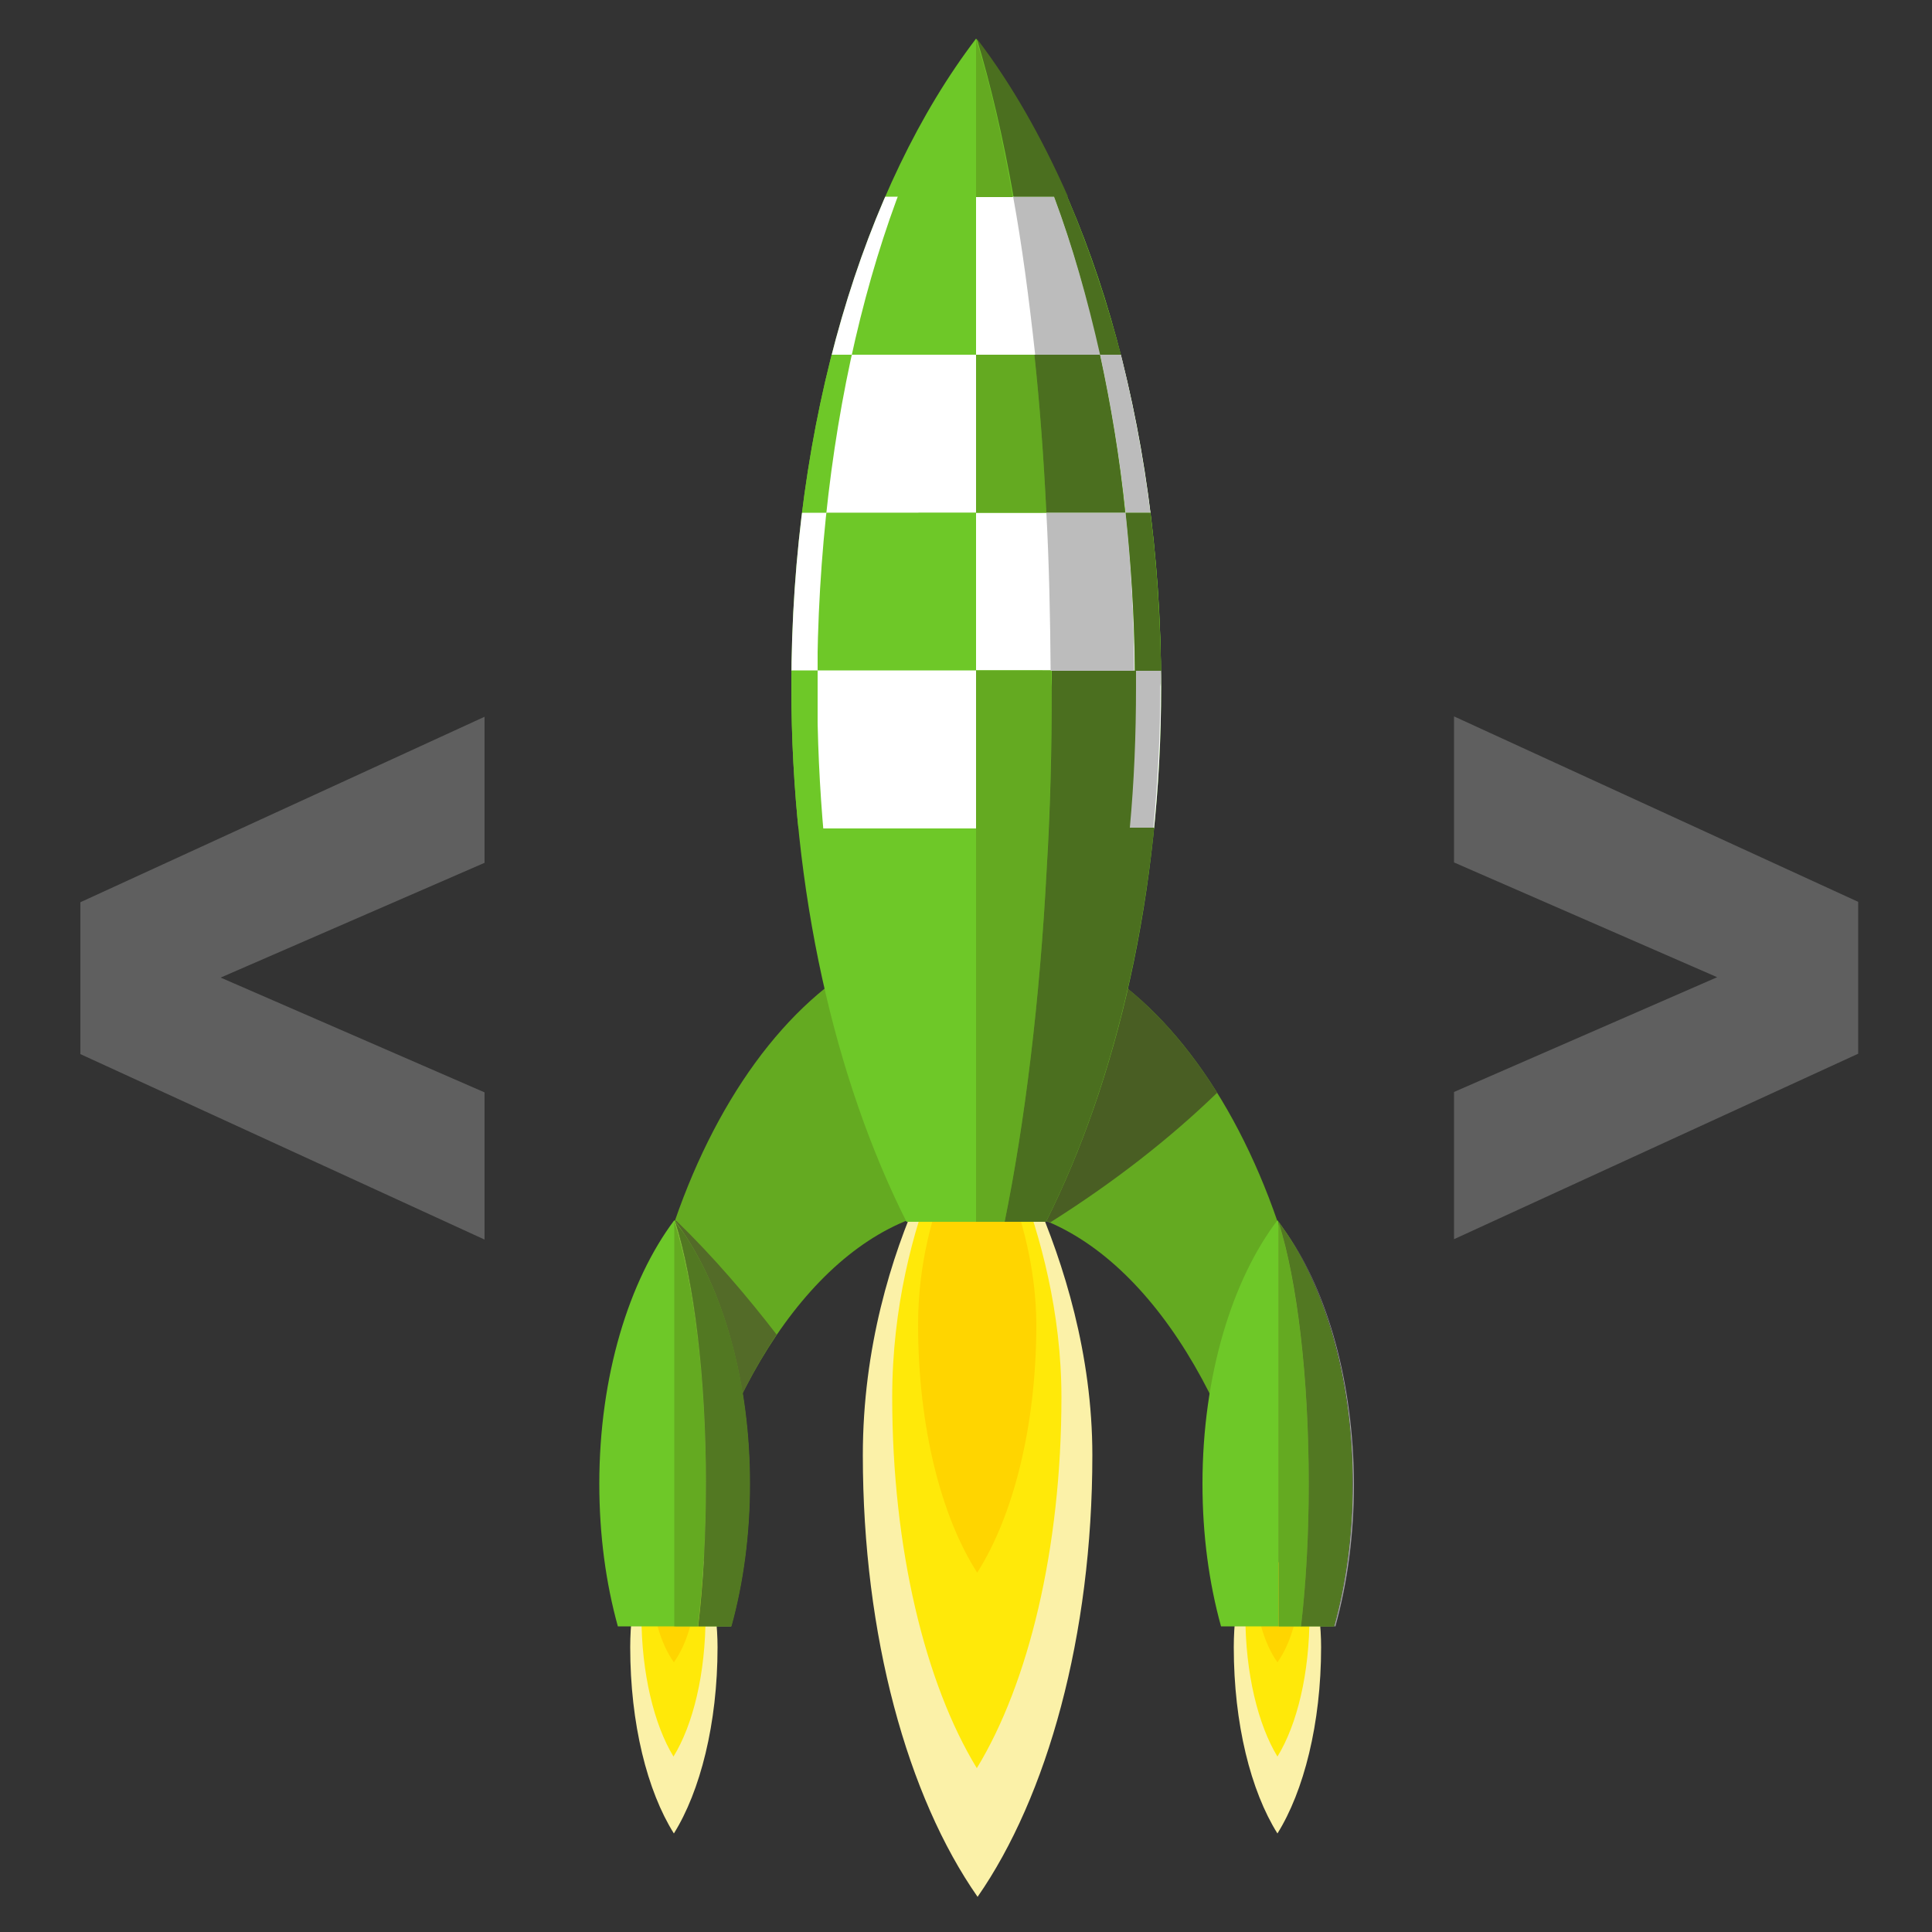 <svg xmlns="http://www.w3.org/2000/svg" xmlns:xlink="http://www.w3.org/1999/xlink" width="500" height="500"><rect width="100%" height="100%" fill="#333333" stroke="none"/><style>.K{fill:#6ec828}.L{fill:#fff}.M{fill:#64aa21}.N{fill:#7fbb36}.O{fill:#fbf1a8}.P{fill:#ffe909}.Q{fill:#ffd500}</style><path d="M57.1 253l68.3 29.7v38.1l-104.6-48v-39.3l104.6-48v37.8L57.1 253zm319.2 29.6l68.1-29.7-68.1-29.7v-37.8l104.6 48v39.3l-104.6 48v-38.1z" fill="#5f5f5f"/><use xlink:href="#B" class="O"/><use xlink:href="#C" class="P"/><use xlink:href="#D" class="Q"/><path d="M223.3 376.6c0 46.8 11.6 88.4 29.7 114.3 18-25.9 29.7-67.5 29.7-114.3 0-52.2-29.7-94.3-29.7-94.3s-29.7 38.5-29.7 94.3" class="O"/><path d="M230.9 361.6c0 39.3 8.6 74.2 21.9 96 13.3-21.8 21.9-56.7 21.9-96 0-44-21.9-79.3-21.9-79.3s-21.9 32.4-21.9 79.3" class="P"/><path d="M252.9 289.8s-15.3 21.6-15.3 53c0 26.3 5.9 49.6 15.3 64.2 9.3-14.6 15.3-37.9 15.3-64.2-.1-29.4-15.3-53-15.3-53" class="Q"/><use xlink:href="#B" x="-156.2" class="O"/><use xlink:href="#C" x="-156.3" class="P"/><use xlink:href="#D" x="-156.2" class="Q"/><path d="M252.6 312.3c31.8 0 59.5 33.1 73.1 81.3 4.9 17.8 16.8 19 16.8-3.1 0-82.7-40.3-149.6-89.9-149.6s-89.9 67-89.9 149.6c0 21.9 12 19.1 17.5.8 13.8-47.1 41.1-79 72.4-79" class="M"/><path d="M252.9 312.3a45.14 45.14 0 0118.8 4.1c-6.1-2.7-12.3-4.1-18.8-4.1m-.3-71.4" fill="#9c9b9b"/><path d="M252.6 240.9v71.3c6.5 0 12.9 1.4 19 4.1h.3c16.3-10.3 30.7-21.5 43.1-33.5-16-25.6-37.6-41.6-61.5-41.9h-.9" fill="#495e23"/><path d="M175 315.9l-.3.3c-7.5 21.6-11.8 46.4-12.1 72.9v.9c0 10.7 2.8 15.5 6.6 15.5s8.3-5.2 11.2-14.7c.7-2.4 1.4-4.8 2.3-7.2v-.1c4.9-14.4 11.1-27.4 18.3-38.1-7.7-10-16.5-20.3-26-29.5" fill="#536b28"/><defs><path id="A" d="M270.7 316.2c18.5-36.9 29.8-85.3 29.8-138.5C300.5 109 281.7 48 252.6 10c-29 38-47.8 99-47.8 167.7 0 53.2 11.3 101.7 29.8 138.5h36.1"/><path id="B" d="M319.3 426.3c0 19.8 4.4 37.2 11.3 48.2 6.8-10.9 11.3-28.4 11.3-48.2 0-22.1-11.3-39.7-11.3-39.7s-11.3 16.1-11.3 39.7"/><path id="C" d="M322.3 418.1c0 15 3.3 28.3 8.3 36.5 5.1-8.3 8.3-21.5 8.3-36.5 0-16.7-8.3-30.1-8.3-30.1s-8.3 12.3-8.3 30.1"/><path id="D" d="M330.6 390.8s-5.8 7.2-5.8 17.8c0 8.9 2.3 16.7 5.8 21.6 3.5-4.9 5.8-12.7 5.8-21.6 0-9.9-5.8-17.8-5.8-17.8"/><path id="E" d="M330.9 316.2v104.7h5.9c1.3-11.2 2-23.6 2-36.8-.1-27.7-3.1-52.4-7.9-67.9"/></defs><clipPath id="F"><use xlink:href="#A"/></clipPath><path d="M280.4 332.1c28.6-39.6 45.8-91.8 45.8-148.8 0-74-28.9-139.4-73.7-180.3-44.7 40.9-73.7 106.4-73.7 180.2 0 57.1 17.4 109.2 45.8 148.8h55.7" clip-path="url(#F)" class="K"/><defs><path id="G" d="M270.7 316.2c18.5-36.9 29.8-85.3 29.8-138.5C300.5 109 281.7 48 252.6 10c-29 38-47.8 99-47.8 167.7 0 53.2 11.3 101.7 29.8 138.5h36.1"/></defs><clipPath id="H"><use xlink:href="#G"/></clipPath><path d="M310.8 132.7h-41V91.8h41v40.9" clip-path="url(#H)" class="L"/><defs><path id="I" d="M270.7 316.2c18.5-36.9 29.8-85.3 29.8-138.5C300.5 109 281.7 48 252.6 10c-29 38-47.8 99-47.8 167.7 0 53.2 11.3 101.7 29.8 138.5h36.1"/></defs><clipPath id="J"><use xlink:href="#I"/></clipPath><path d="M310.8 173.5h-41v-40.8h41v40.8" clip-path="url(#J)" class="K"/><defs><path id="K" d="M270.7 316.2c18.5-36.9 29.8-85.3 29.8-138.5C300.5 109 281.7 48 252.6 10c-29 38-47.8 99-47.8 167.7 0 53.2 11.3 101.7 29.8 138.5h36.1"/></defs><clipPath id="L"><use xlink:href="#K"/></clipPath><path d="M310.8 214.4h-41v-40.9h41v40.9" clip-path="url(#L)" class="L"/><defs><path id="M" d="M270.7 316.2c18.5-36.9 29.8-85.3 29.8-138.5C300.5 109 281.7 48 252.6 10c-29 38-47.8 99-47.8 167.7 0 53.2 11.3 101.7 29.8 138.5h36.1"/></defs><clipPath id="N"><use xlink:href="#M"/></clipPath><path d="M196.7 50.9h41v40.9h-41z" clip-path="url(#N)" class="L"/><defs><path id="O" d="M270.7 316.2c18.5-36.9 29.8-85.3 29.8-138.5C300.5 109 281.7 48 252.6 10c-29 38-47.8 99-47.8 167.7 0 53.2 11.3 101.7 29.8 138.5h36.1"/></defs><clipPath id="P"><use xlink:href="#O"/></clipPath><path d="M196.7 91.8h41v40.9h-41z" clip-path="url(#P)" class="K"/><defs><path id="Q" d="M270.7 316.2c18.5-36.9 29.8-85.3 29.8-138.5C300.5 109 281.7 48 252.6 10c-29 38-47.8 99-47.8 167.7 0 53.2 11.3 101.7 29.8 138.5h36.1"/></defs><clipPath id="R"><use xlink:href="#Q"/></clipPath><path d="M310.8 91.8h-41V50.9h41v40.9" clip-path="url(#R)" class="K"/><defs><path id="S" d="M270.7 316.2c18.5-36.9 29.8-85.3 29.8-138.5C300.5 109 281.7 48 252.6 10c-29 38-47.8 99-47.8 167.7 0 53.2 11.3 101.7 29.8 138.5h36.1"/></defs><clipPath id="T"><use xlink:href="#S"/></clipPath><path d="M196.7 132.7h41v40.9h-41z" clip-path="url(#T)" class="L"/><defs><path id="U" d="M270.7 316.2c18.5-36.9 29.8-85.3 29.8-138.5C300.5 109 281.7 48 252.6 10c-29 38-47.8 99-47.8 167.7 0 53.2 11.3 101.7 29.8 138.5h36.1"/></defs><clipPath id="V"><use xlink:href="#U"/></clipPath><path d="M196.7 173.5h41v40.9h-41z" clip-path="url(#V)" class="K"/><defs><path id="W" d="M268.1 316.2c15.8-36.8 25.6-85.3 25.6-138.5C293.7 109 277.6 48 252.5 10c-24.9 38-41 99-41 167.7 0 53.2 9.6 101.7 25.6 138.5h31"/></defs><clipPath id="X"><use xlink:href="#W"/></clipPath><path d="M211.6 91.8h41v40.9h-41z" clip-path="url(#X)" class="L"/><defs><path id="Y" d="M268.1 316.2c15.8-36.8 25.6-85.3 25.6-138.5C293.7 109 277.6 48 252.5 10c-24.9 38-41 99-41 167.7 0 53.2 9.6 101.7 25.6 138.5h31"/></defs><clipPath id="Z"><use xlink:href="#Y"/></clipPath><path d="M211.6 132.7h41v40.9h-41z" clip-path="url(#Z)" class="K"/><defs><path id="a" d="M268.1 316.2c15.8-36.8 25.6-85.3 25.6-138.5C293.7 109 277.6 48 252.5 10c-24.9 38-41 99-41 167.7 0 53.2 9.6 101.7 25.6 138.5h31"/></defs><clipPath id="b"><use xlink:href="#a"/></clipPath><path d="M211.6 32.5h41v59.3h-41z" clip-path="url(#b)" class="K"/><defs><path id="c" d="M268.1 316.2c15.8-36.8 25.6-85.3 25.6-138.5C293.7 109 277.6 48 252.5 10c-24.9 38-41 99-41 167.7 0 53.2 9.6 101.7 25.6 138.5h31"/></defs><clipPath id="d"><use xlink:href="#c"/></clipPath><path d="M211.6 173.5h41v40.9h-41z" clip-path="url(#d)" class="L"/><defs><path id="e" d="M268.1 316.2c15.8-36.8 25.6-85.3 25.6-138.5C293.7 109 277.6 48 252.5 10c-24.9 38-41 99-41 167.7 0 53.2 9.6 101.7 25.6 138.5h31"/></defs><clipPath id="f"><use xlink:href="#e"/></clipPath><path d="M293.7 91.8h-41.1V50.9h41.1v40.9" clip-path="url(#f)" class="L"/><defs><path id="g" d="M268.1 316.2c15.8-36.8 25.6-85.3 25.6-138.5C293.7 109 277.6 48 252.5 10c-24.9 38-41 99-41 167.7 0 53.2 9.6 101.7 25.6 138.5h31"/></defs><clipPath id="h"><use xlink:href="#g"/></clipPath><path d="M293.7 132.7h-41.1V91.8h41.1v40.9" clip-path="url(#h)" class="K"/><defs><path id="i" d="M268.1 316.2c15.8-36.8 25.6-85.3 25.6-138.5C293.7 109 277.6 48 252.5 10c-24.9 38-41 99-41 167.7 0 53.2 9.6 101.7 25.6 138.5h31"/></defs><clipPath id="j"><use xlink:href="#i"/></clipPath><path d="M293.7 173.5h-41.1v-40.8h41.1v40.8" clip-path="url(#j)" class="L"/><defs><path id="k" d="M268.1 316.2c15.8-36.8 25.6-85.3 25.6-138.5C293.7 109 277.6 48 252.5 10c-24.9 38-41 99-41 167.7 0 53.2 9.6 101.7 25.6 138.5h31"/></defs><clipPath id="l"><use xlink:href="#k"/></clipPath><path d="M293.7 224.6h-41.1v-51.1h41.1v51.1" clip-path="url(#l)" class="K"/><path d="M267.7 91.8h-15.1v40.9h18.2c-.7-14.3-1.7-27.9-3.1-40.9m-15.1-81.7V51h9.5c-2.7-15.5-5.8-29.3-9.5-40.9zM272 173.5h-19.4v142.7h7.4c5.2-25.7 9.1-57 10.9-91.6.8-15 1.3-30.7 1.3-46.8-.2-1.4-.2-2.8-.2-4.3z" class="M"/><path d="M284.7 91.8h-17c1.4 13 2.4 26.6 3.1 40.9h20.4c-1.4-14.3-3.7-27.9-6.5-40.9" fill="#4b6f1f"/><g fill="#bcbcbc"><path d="M291.3 132.7h6.4c-1.8-14.3-4.4-27.9-7.6-40.9h-5.2c-3.5-14.6-7.4-28.3-12.1-40.9h-10.6c2.3 12.6 4.1 26.3 5.7 40.9h16.8c2.8 13 5.1 26.6 6.6 40.9zm9.1 40.8h-6.8v4.2c0 12.4-.6 24.7-1.6 36.6h6.5c1.1-11.9 1.8-24 1.8-36.6.2-1.3.2-2.7.1-4.2z"/><path d="M291.3 132.7h-20.5c.7 13.2 1 26.9 1.1 40.9h21.6c0-14.1-.8-27.8-2.2-40.9z"/></g><path d="M294 177.8v-4.2h6.5c-.3-14.1-1.1-27.8-2.8-40.9h-6.4c1.4 13.2 2.3 26.9 2.4 40.9h-21.5v4.2c0 16.1-.4 31.8-1.3 46.8-1.8 34.6-5.7 66-10.9 91.6h10.7c14.1-28.1 24-63.2 28-102h-6.3c1.1-11.8 1.6-23.9 1.6-36.4zM272.8 50.9c4.7 12.6 8.6 26.3 11.9 40.9h5.4c-3.9-14.6-8.5-28.3-13.9-40.9h.2c-6.8-15.4-14.7-29.3-23.6-40.9 3.5 11.6 6.8 25.5 9.5 40.9h10.5z" fill="#4b6f1f"/><path d="M330.9 316.2l2.1 3-2.4-3.4c-11.7 15.4-19.4 40.2-19.4 68.2 0 13.3 1.7 25.7 4.8 36.9h14.8V316.2" class="K"/><use xlink:href="#E" class="N"/><use xlink:href="#E" class="M"/><path d="M333.1 319.2c10.5 15.6 17 38.8 17 64.8 0 13.3-1.7 25.7-4.8 36.9h.3c3.1-11.2 4.8-23.6 4.8-36.8-.1-26-6.7-49.3-17.3-64.9" fill="#a3a3a3"/><path d="M338.7 384.1c0 13.2-.7 25.6-2 36.8h8.5c3.1-11.2 4.8-23.8 4.8-36.9 0-26-6.6-49.2-17-64.8l-2.1-3c4.8 15.5 7.8 40.2 7.8 67.9" class="N"/><path d="M330.9 316.2c4.8 15.4 7.8 40 7.8 67.9 0 13.2-.7 25.6-2 36.8h8.5c3.1-11.2 4.8-23.8 4.8-36.9 0-26-6.6-49.2-17-64.8l-2.1-3" fill="#527822"/><path d="M174.8 316.2l2.1 3-2.4-3.4c-11.7 15.6-19.4 40.3-19.4 68.2 0 13.3 1.7 25.7 4.8 36.9h14.8l.1-104.7" class="K"/><path d="M174.8 316.2v104.7h5.9c1.3-11.2 2-23.6 2-36.8 0-27.7-3.1-52.4-7.9-67.9" class="N"/><path d="M174.5 316.2v104.7h6.1c1.3-11.2 2.1-23.6 2.1-36.8 0-27.7-3.2-52.4-8.2-67.9" class="M"/><path d="M182.7 384.1c0 13.2-.7 25.6-2 36.8h8.5c3.1-11.2 4.8-23.8 4.8-36.9 0-26-6.6-49.2-17-64.8l-2.1-3c4.7 15.5 7.8 40.2 7.8 67.9" class="N"/><path d="M174.8 316.2c4.8 15.4 7.9 40 7.9 67.9 0 13.2-.7 25.6-2 36.8h8.6c3.1-11.2 4.8-23.8 4.8-36.9 0-26-6.6-49.2-17.1-64.8-.8-1-1.5-2-2.2-3" fill="#527822"/></svg>
